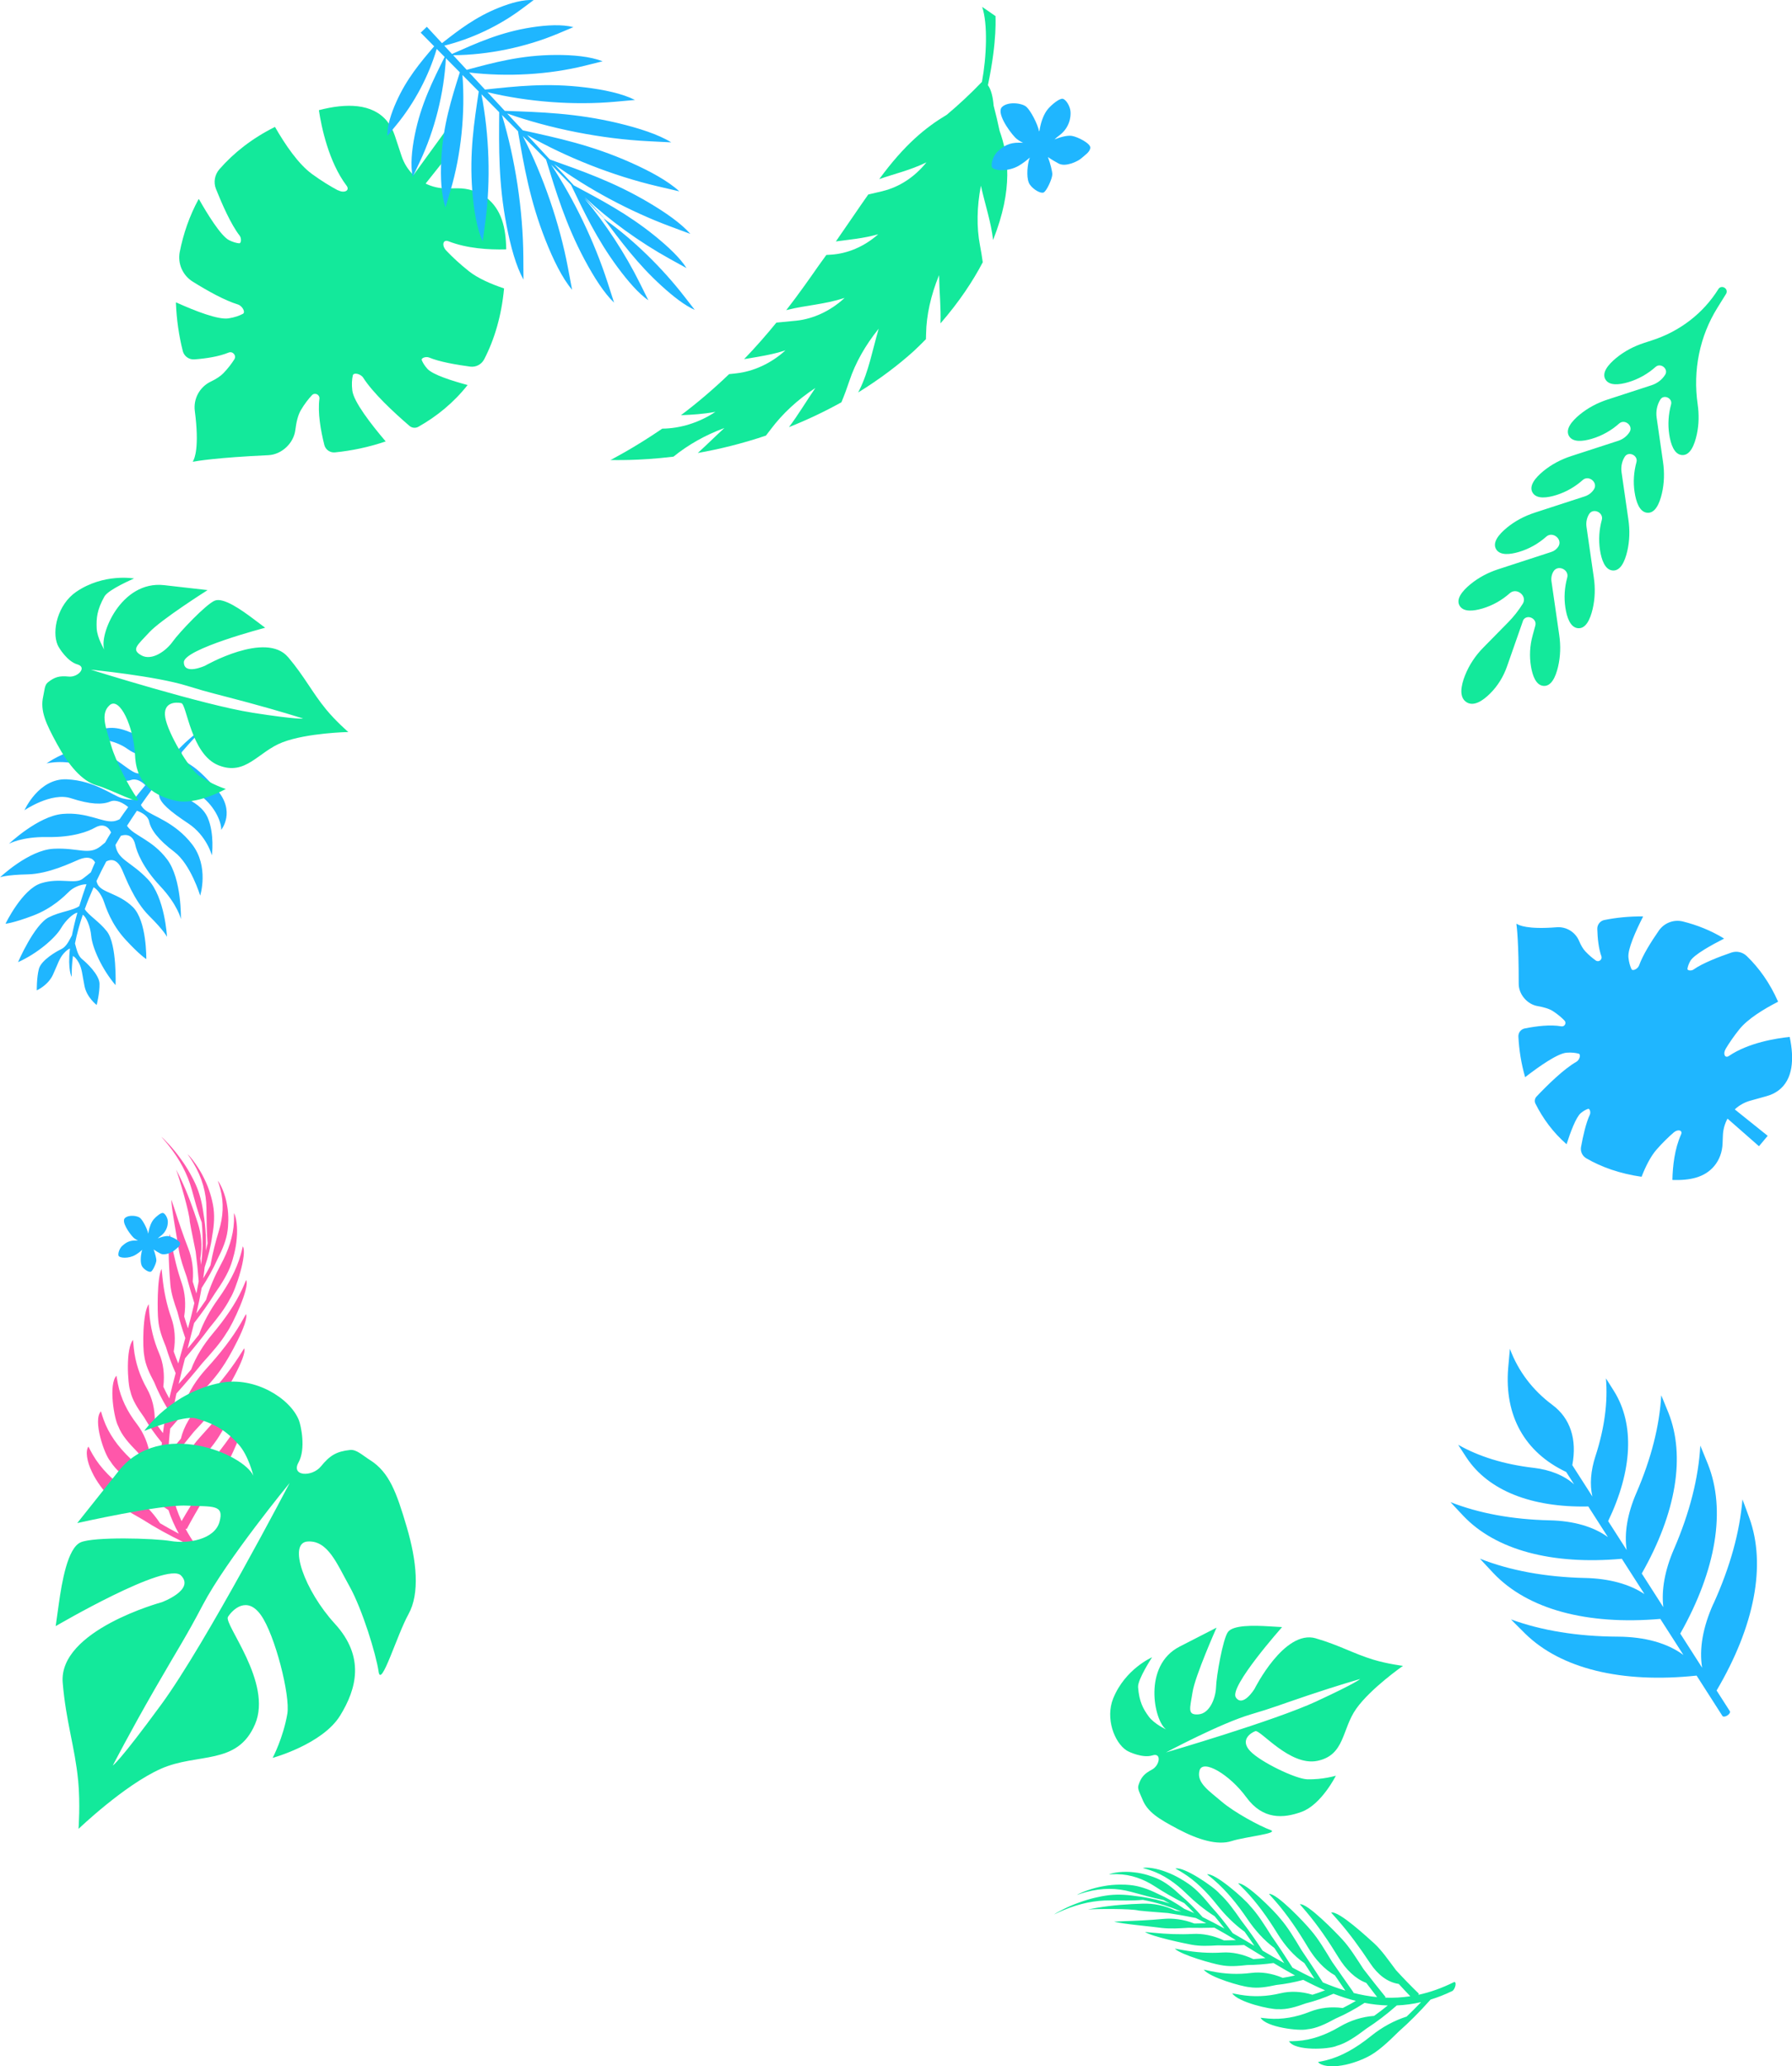 <?xml version="1.0" encoding="UTF-8"?>
<svg id="_レイヤー_2" data-name="レイヤー 2" xmlns="http://www.w3.org/2000/svg" viewBox="0 0 508.12 585.62">
  <defs>
    <style>
      .cls-1 {
        fill: #ff57aa;
      }

      .cls-2 {
        fill: #1fb6ff;
      }

      .cls-3 {
        fill: #13e99b;
      }
    </style>
  </defs>
  <g id="_スマホデザイン" data-name="スマホデザイン">
    <path class="cls-3" d="M250.36,54.15c-1.39.34-2.78.66-4.17.98-2.68,3.79-5.62,8.2-9.18,13.3,3.73-.52,7.74-.82,12.01-2.04,0,0,0,0,0,0,0,0,0,0,0,0,0,0,0,0,0,0-.03.03-.06.05-.09.08-3.92,3.46-8.69,5.43-13.3,5.71-.44.03-.88.06-1.32.08-.7.97-1.42,1.97-2.16,2.99,0,0,0,0,0,0-2.66,3.81-5.71,8.16-9.21,12.66.26-.06.48-.12.65-.16,4.82-1.21,10.13-1.45,15.9-3.31-.03.03-.06.05-.09.08-3.96,3.65-8.86,5.88-13.61,6.37-1.89.2-3.78.38-5.65.55-2.83,3.48-5.9,6.98-9.15,10.35,3.67-.63,7.6-1.16,11.72-2.49t0,0s0,0,0,0c0,0,0,0,0,0-.03.03-.06.05-.09.08-3.99,3.63-9,5.91-13.88,6.44-.67.07-1.34.15-2.01.22-4.48,4.31-9.17,8.27-13.65,11.64,3.1-.13,6.35-.31,9.77-.95,0,0,0,0,0,0,0,0,0,0,0,0,0,0,0,0,0,0-.04.02-.07.05-.11.07-4.51,3-9.87,4.65-14.96,4.69-8.36,5.73-14.82,8.93-14.78,8.96.09-.02.17-.04.26-.06.57-.03,7.51.27,17.7-.96,4.17-3.38,9.05-6.13,14.32-8.07.04-.02.08-.03.12-.05-2.65,2.42-5.07,4.84-7.54,7.08,5.96-1.05,12.58-2.65,19.32-4.93.47-.6.93-1.2,1.38-1.8,3.29-4.39,7.58-8.36,12.52-11.62.04-.02.07-.05.11-.07-2.66,3.89-4.89,7.66-7.48,11.09,5.07-2.01,10.1-4.39,14.87-7.04.84-2.02,1.59-4.04,2.26-6.07,1.69-5.09,4.54-10.11,8.23-14.69.03-.03.06-.07.08-.1t0,0s0,0,0,0c0,0,0,0,0,0-1.81,6.22-2.81,12.01-5.45,17.35-.1.19-.22.44-.36.72,5.98-3.68,11.38-7.76,15.81-11.77,0,0,0,0,0,0,1.18-1.11,2.31-2.22,3.4-3.33.02-.5.03-1.01.04-1.51.08-5.29,1.37-10.97,3.63-16.51.02-.04.03-.08.05-.13,0,0,0,0,0,0,0,0,0,0,0,0t0,0c.09,4.85.56,9.28.41,13.67,5.31-6.11,9.18-11.97,11.98-17.32-.22-1.62-.49-3.22-.79-4.8-.99-5.16-.87-10.93.24-16.77,0-.04.02-.09.02-.13t0,0h0s0,0,0,0c1.23,5.5,2.89,10.32,3.46,15.39,5.8-14.62,4.32-24.01,1.84-30.95-.51-2.41-1.07-4.8-1.69-7.14-.19-2.42-.71-4.57-1.62-5.78,2.78-13.2,2.06-19.61,2.17-19.57-1.26-.89-2.53-1.77-3.8-2.62,1.65,4.85,1.24,14.29-.06,21.24-3.22,3.36-6.55,6.46-9.96,9.32-6.05,3.62-12,8.48-19.16,18.25,4.1-1.46,8.68-2.46,13.39-4.76,0,0,0,0,0,0,0,0,0,0,0,0,0,0,0,0,0,0-.03.03-.05.06-.08.09-3.34,4.16-7.76,6.96-12.3,8.05Z"/>
    <g>
      <path class="cls-2" d="M303.91,38.51c-1.27-.2-3.31.36-4.9,1.01.39-.37.79-.73,1.2-1.02,3.14-2.25,3.49-5.49,3.32-7.01-.17-1.52-1.3-3.32-2.2-3.49-.89-.16-3.03,1.55-4.17,2.88-1.14,1.33-1.93,3.45-2.34,5.68-.06.35-.1.72-.11,1.08-.02-.12-.04-.23-.07-.35-.41-2.2-2.42-5.94-3.6-7-1.18-1.06-5.11-1.61-6.87-.01-1.77,1.59,1.88,6.8,3.65,8.66.57.6,1.39,1.12,2.28,1.53-.75-.04-1.49-.04-2.15.01-2.5.22-3.78,1.35-4.94,2.33-1.16.98-2.05,3.16-1.79,4.41.26,1.24,4.62,1.58,7.76-.31,1.09-.66,2.14-1.46,3.03-2.25-.15.37-.27.73-.34,1.06-.42,1.88-.68,5.21.37,6.64,1.05,1.43,3.02,2.54,3.86,2.2.84-.34,2.47-3.89,2.48-5.15,0-.81-.54-3.04-1.24-4.9.98.69,2.16,1.39,3.09,1.87,2,1.01,5.46-.66,6.43-1.55.98-.89,2.42-1.75,2.49-2.97.07-1.22-3.56-3.08-5.25-3.35Z"/>
      <path class="cls-2" d="M296.4,39.7c-.57-.16.42-2.03-.39-2.78-.81-.75-1.17.28-1.81.57-1.04.46-1.46-.27-1.79-.38-1.08-.36-2.76,0-1.7,1.34,1.06,1.35.44,1.99-.14,2.38-.57.4-.84,1.85.81,1.86,1.65,0,1.45.73,2.03,1.53.88,1.22,2.72.77,2.65-1.14-.08-1.9,1.42-.96,1.95-1.48,1.04-1.01-1.03-1.75-1.61-1.9Z"/>
    </g>
    <path class="cls-3" d="M95.8,53.94c-2.14-1.15-4.65-2.66-7.33-4.62-3.84-2.79-7.58-8.26-10.5-13.35-6.53,3.26-11.71,7.36-15.75,11.99-1.35,1.54-1.74,3.7-.98,5.6,1.63,4.09,4.24,10.08,6.7,13.21.59.75.49,2.26-.15,2.19-.77-.08-1.72-.33-2.84-.89-2.34-1.18-6.26-7.6-8.52-11.59-.03-.05-.11-.05-.14,0-2.59,4.76-4.31,9.81-5.32,14.91-.65,3.3.82,6.65,3.67,8.43,4.28,2.67,9.09,5.34,12.8,6.47,1.27.39,2.26,2.22,1.43,2.66-1,.53-2.35,1.03-4.11,1.29-2.92.43-9.37-2.07-14.77-4.51-.06-.02-.12.02-.11.08.18,4.8.87,9.43,1.94,13.64v.03c.38,1.49,1.78,2.5,3.31,2.38,3.38-.25,6.92-.8,9.69-1.93,1.18-.48,2.3.84,1.62,1.92-.75,1.19-1.77,2.55-3.12,3.95-.84.86-2.09,1.66-3.58,2.37-3.13,1.51-4.95,4.86-4.5,8.31,1.35,10.36-.09,13.56-.53,14.26-.04.06.02.14.09.12,1.08-.21,6.6-1.16,21.31-1.85,3.76-.18,7.17-3.39,7.63-7.13.28-2.25.76-4.25,1.55-5.6,1.05-1.79,2.15-3.19,3.15-4.26.83-.89,2.29-.18,2.13,1.03-.52,3.91.35,8.92,1.39,13.05.34,1.36,1.63,2.26,3.03,2.12,4.68-.47,9.57-1.47,14.37-3.11-4.06-4.76-9.05-11.18-9.46-14.4-.22-1.77-.11-3.2.14-4.31.2-.92,2.24-.46,2.95.66,2.74,4.3,8.58,9.75,13.1,13.64.71.62,1.74.72,2.56.25,5.18-2.92,9.98-6.8,13.94-11.82-4.35-1.17-9.87-2.91-11.38-4.57-.84-.92-1.33-1.77-1.62-2.49-.24-.6,1.19-1.1,2.07-.74,2.94,1.22,7.66,2.05,11.68,2.58,1.63.21,3.2-.63,3.96-2.09,2.89-5.6,4.89-12.24,5.63-20.07-3.84-1.29-7.47-2.9-9.96-4.87-2.6-2.06-4.74-4.07-6.41-5.83-1.39-1.46-.98-3.28.6-2.67,5.2,2.04,11.37,2.43,16.3,2.3.04,0,.08-.04.08-.08-.1-6.05-1.32-11.29-5.66-14.61-2.32-1.77-5.2-2.64-8.12-2.62l-3.07.03c-2.09.02-4.11-.45-5.91-1.32-.05-.02-.06-.09-.03-.13l9.19-11.56s.02-.09-.02-.12l-3.73-2.83s-.09-.02-.12.02l-8.77,12.08s-.09.05-.13.01c-1.47-1.45-2.62-3.25-3.3-5.31l-1.92-5.8c-.49-1.48-1.22-2.88-2.2-4.09-4.16-5.09-11.6-5.14-19.26-3.14-.04,0-.06.05-.06.08.69,4.57,2.72,14.55,7.84,21.34,1.02,1.35-.63,2.24-2.41,1.29Z"/>
    <path class="cls-2" d="M46.31,212.42c1.52.29,3.01.35,3.87.36.77-.77,1.53-1.51,2.25-2.21,0,0,2.65-2.44,4.68-3.92.98-.72,2.08-.93,2.08-.93-.73.11-4.31,3.68-4.31,3.68-1.06,1.15-2.18,2.41-3.35,3.77-.16.8-.02,1.8,1.13,2.67,1.89,1.45,3.17,1.56,8.74,7.87,5.57,6.31,1.33,11.49,1.33,11.49.06-2.65-2.33-7.39-6.34-10-4.01-2.61-4.9-6.74-4.81-7.85.07-.79-.49-1.88-1.48-2.5-1.22,1.46-2.49,3.02-3.77,4.66-.57.9-1.99,2.35-.32,3.68,2.11,1.68,10.49,3.06,12.88,8.56,2,4.6,1.19,10.69,1.19,10.69,0,0-1.44-5.57-6.7-9.06-5.26-3.49-7.97-5.82-8.25-7.83-.15-1.07-.94-1.74-1.78-2.14-1.13,1.52-2.27,3.1-3.39,4.72.22.45.57.92,1.12,1.38,2.12,1.81,8.49,3.44,13.38,9.78,4.9,6.34,2.3,14.55,2.3,14.55,0,0-2.68-8.88-7.33-12.4-4.65-3.52-6.64-6.27-7.14-8.61-.32-1.52-1.97-2.52-3.47-3.04-.94,1.39-1.88,2.8-2.8,4.25.04.07.09.15.14.22,1.9,2.64,7.01,3.74,11.21,9.28,4.2,5.54,3.93,16.95,3.93,16.95,0,0-.9-4.04-5.88-9.34-4.98-5.31-6.64-9.74-7.09-11.81-.42-1.92-1.73-3.2-4.06-2.45-.52.85-1.03,1.71-1.53,2.57,0,.03,0,.05.01.08.62,4.24,4.32,4.56,9.18,9.68,4.86,5.11,5.42,16.31,5.42,16.31,0,0-.76-1.68-5.07-5.96-4.31-4.28-6.77-11.09-7.69-13.12-1.17-2.59-2.75-3.19-4.47-2.28-.98,1.83-1.9,3.69-2.77,5.55.09.34.21.67.36.97,1.23,2.37,5.9,2.46,9.93,6.36,4.03,3.91,3.84,14.78,3.84,14.78,0,0-1.9-1.16-5.94-5.57-4.04-4.41-5.49-9.05-6.12-10.82-.46-1.32-1.51-3.19-2.88-3.97-.92,2.07-1.76,4.14-2.51,6.21,1.18,1.84,4.16,3.56,6.3,6.32,2.86,3.69,2.44,15.22,2.44,15.22-3.93-4.57-6.61-10.71-6.9-13.9-.26-2.89-1.49-5.56-2.4-6.05-.93,2.74-1.68,5.46-2.21,8.14.47,1.61.77,3.47,2.11,4.52.97.76,4.79,4.26,4.85,6.88.06,2.62-.81,6.03-.81,6.03,0,0-2.78-2.09-3.44-5.33-.66-3.25-.7-4.93-1.61-6.62-.69-1.27-1.31-1.75-1.68-1.94-.26,2.01-.38,3.99-.35,5.92,0,0-1.19-1.91-.5-8.05-.42.18-1.01.56-1.75,1.39-1.28,1.43-1.69,3.06-3.08,6.07-1.39,3.01-4.57,4.41-4.57,4.41,0,0-.06-3.52.59-6.06.65-2.54,5.16-5.07,6.29-5.59,1.55-.72,2.27-2.46,3.09-3.93.36-1.87.86-4,1.54-6.45-1.09.18-3.23,2.02-4.65,4.43-1.63,2.76-6.68,7.16-12.18,9.61,0,0,4.56-10.6,8.72-12.71,3.26-1.65,6.86-1.88,8.65-3.18.57-1.89,1.24-3.95,2.04-6.19-1.72-.03-3.8.99-4.82,1.97-1.35,1.31-4.75,4.8-10.33,6.92-5.59,2.12-7.81,2.3-7.81,2.3,0,0,4.72-9.79,10.08-11.47,5.36-1.68,9.56.35,11.73-1.22.69-.5,1.58-1.21,2.4-1.89.37-.94.77-1.88,1.19-2.81-.75-1.36-2.24-1.75-4.55-.81-2.07.84-8.55,4.08-14.62,4.21-6.07.13-7.78.83-7.78.83,0,0,8.13-7.73,15.17-8.09,7.04-.36,9.94,1.96,13.32-.69.51-.4.94-.75,1.31-1.07.54-.96,1.1-1.91,1.68-2.85-1.01-2.24-2.85-2.36-4.55-1.38-1.84,1.06-6.24,2.8-13.52,2.67-7.28-.13-10.88,1.91-10.88,1.91,0,0,8.27-7.86,15.2-8.46s11.17,2.45,14.4,2.08c.55-.06,1.17-.28,1.77-.57.79-1.17,1.61-2.32,2.44-3.45-1.29-1.1-3.42-2.29-5.09-1.58-2.2.93-5.6.87-11.15-.93-5.55-1.8-13.17,3.4-13.17,3.4,0,0,4.05-9.15,12.05-8.76,8,.39,12.97,4.67,15.68,5.38,1.31.34,2.4.42,3.25.39,1.09-1.41,2.19-2.78,3.3-4.1-.81-.83-2.45-2.08-4.13-1.46-2.02.74-5.67-.47-11.82-3.34-6.15-2.87-12.09-1.37-12.09-1.37,0,0,5.18-3.71,10.54-4.24,6.4-.63,12.22,6.35,15.06,7.01,1.16.27,4.8-.17,5.59-.66.32-.2.58-.35.8-.47,1.06-1.17,2.11-2.29,3.13-3.35-.98-.6-2.27-1.07-3.01-.71-.99.49-5.17,1.15-9.06-1.64-3.89-2.79-9.18-3.3-11.62-2.28,0,0,3.29-5.83,11.19-2.93,7.9,2.9,8.16,4.85,10.5,5.29Z"/>
    <path class="cls-3" d="M435.16,145.31c-2.89.94-5.58,2.36-7.88,4.25-2.29,1.88-4.26,4.25-3,6.19,1.11,1.71,3.84,1.44,6.39.69,2.92-.86,5.56-2.37,7.77-4.34h0c1.82-1.62,4.72.73,3.44,2.79h0c-.46.73-1.16,1.28-2.01,1.55l-15.05,4.9c-2.89.94-5.58,2.36-7.88,4.25-2.29,1.88-4.26,4.25-3,6.19,1.11,1.71,3.84,1.44,6.39.69,2.92-.86,5.56-2.37,7.77-4.34h0c1.95-1.73,5.05.78,3.68,2.99h0c-1.19,1.91-2.58,3.68-4.16,5.28l-7.01,7.12c-2.24,2.27-4.03,4.94-5.2,7.9-1.17,2.95-1.77,6.24.45,7.62,2.04,1.27,4.6-.43,6.66-2.48,2.18-2.16,3.79-4.81,4.8-7.7l4.6-13.13h0c1.09-1.75,3.97-.43,3.42,1.57l-.76,2.78c-.79,2.86-.97,5.9-.46,8.89.45,2.62,1.41,5.18,3.44,5.42,2.3.27,3.55-2.54,4.23-5.43.68-2.9.77-5.94.33-8.95l-2.2-15.22c-.15-1.01.06-2.02.58-2.86h0c1.24-1.99,4.51-.48,3.88,1.79h0c-.75,2.74-.96,5.63-.52,8.51.42,2.75,1.38,5.56,3.5,5.81,2.3.27,3.55-2.54,4.23-5.43.68-2.9.77-5.94.33-8.95l-2.07-14.34c-.18-1.28.08-2.55.74-3.62h0c1.15-1.84,4.18-.45,3.6,1.66h0c-.75,2.74-.96,5.63-.52,8.51.42,2.75,1.38,5.56,3.5,5.81,2.3.27,3.55-2.54,4.23-5.43.68-2.9.77-5.94.33-8.95l-1.94-13.44c-.22-1.55.09-3.1.9-4.4h0c1.06-1.7,3.85-.41,3.32,1.53h0c-.75,2.75-.96,5.65-.52,8.52.42,2.75,1.38,5.56,3.5,5.81,2.3.27,3.55-2.54,4.23-5.43.68-2.9.77-5.94.33-8.95l-1.81-12.56c-.26-1.82.11-3.63,1.05-5.15h0c.97-1.55,3.52-.38,3.04,1.4h0c-.75,2.75-.96,5.64-.52,8.52.42,2.75,1.38,5.56,3.5,5.81,2.42.29,3.68-2.86,4.33-5.9.59-2.75.64-5.62.23-8.46h0c-1.39-9.66.57-19.28,5.58-27.34l2.47-3.97c.29-.47.25-1.12-.18-1.54-.62-.61-1.57-.5-1.97.14h0c-4.26,6.85-10.86,11.97-18.76,14.54l-2.35.77c-2.89.94-5.58,2.36-7.88,4.25-2.29,1.88-4.26,4.25-3,6.19,1.11,1.71,3.84,1.44,6.39.69,2.92-.86,5.56-2.37,7.77-4.34h0c1.44-1.28,3.73.58,2.72,2.21h0c-.87,1.4-2.22,2.44-3.83,2.97l-12.5,4.07c-2.89.94-5.58,2.36-7.88,4.25-2.29,1.88-4.26,4.25-3,6.19,1.11,1.71,3.84,1.44,6.39.69,2.92-.86,5.56-2.37,7.77-4.34h0c1.57-1.39,4.06.63,2.96,2.4h0c-.73,1.18-1.87,2.06-3.22,2.5l-13.35,4.34c-2.89.94-5.58,2.36-7.88,4.25-2.29,1.88-4.26,4.25-3,6.19,1.17,1.8,4.11,1.41,6.77.57,2.77-.88,5.27-2.34,7.39-4.23h0c1.7-1.51,4.39.68,3.2,2.6h0c-.59.95-1.51,1.67-2.61,2.03l-14.2,4.62Z"/>
    <path class="cls-2" d="M489.27,297.34c.99-1.65,2.29-3.58,3.94-5.63,2.36-2.93,6.83-5.68,10.97-7.8-2.33-5.29-5.38-9.55-8.88-12.93-1.17-1.13-2.86-1.52-4.39-.99-3.3,1.13-8.14,2.97-10.71,4.8-.62.44-1.81.3-1.73-.21.1-.61.33-1.35.81-2.21,1.03-1.81,6.26-4.66,9.5-6.3.04-.02.04-.08,0-.11-3.67-2.24-7.6-3.79-11.6-4.79-2.58-.64-5.29.4-6.81,2.58-2.28,3.28-4.58,6.99-5.61,9.88-.36.99-1.84,1.71-2.16,1.03-.38-.81-.72-1.9-.86-3.31-.23-2.32,2-7.34,4.13-11.52.02-.04,0-.09-.06-.09-3.81-.04-7.5.33-10.87,1.01h-.02c-1.19.24-2.04,1.31-2.01,2.53.07,2.69.37,5.51,1.16,7.74.34.95-.75,1.79-1.58,1.21-.91-.64-1.95-1.5-3-2.62-.65-.7-1.23-1.72-1.74-2.92-1.07-2.54-3.65-4.11-6.4-3.88-8.26.67-10.73-.59-11.27-.97-.05-.03-.11,0-.1.06.12.86.66,5.27.65,16.94,0,2.99,2.41,5.81,5.35,6.31,1.77.31,3.33.76,4.37,1.44,1.38.9,2.44,1.82,3.25,2.65.67.69.05,1.82-.89,1.65-3.08-.56-7.07-.06-10.38.6-1.09.22-1.85,1.21-1.79,2.32.19,3.72.79,7.63,1.91,11.49,3.92-3.03,9.19-6.74,11.76-6.94,1.41-.11,2.54.04,3.41.27.72.2.28,1.79-.64,2.31-3.51,2-8.05,6.42-11.3,9.85-.51.54-.64,1.35-.3,2.02,2.11,4.22,5,8.16,8.82,11.49,1.09-3.4,2.68-7.7,4.05-8.83.76-.63,1.45-.99,2.04-1.19.48-.17.83.98.5,1.67-1.08,2.28-1.92,5.99-2.49,9.14-.23,1.28.38,2.56,1.5,3.21,4.32,2.5,9.5,4.34,15.67,5.23,1.16-2.99,2.58-5.8,4.24-7.7,1.73-1.98,3.41-3.59,4.86-4.85,1.21-1.05,2.64-.65,2.09.57-1.82,4.04-2.36,8.91-2.45,12.81,0,.04.03.06.06.07,4.79.15,8.99-.62,11.78-3.92,1.49-1.77,2.29-4.02,2.38-6.33l.1-2.43c.07-1.66.52-3.23,1.27-4.63.02-.04.07-.05.1-.02l8.8,7.72s.07.02.1,0l2.38-2.84s.02-.07,0-.1l-9.23-7.4s-.03-.08,0-.1c1.21-1.11,2.68-1.95,4.33-2.41l4.66-1.3c1.19-.33,2.33-.85,3.32-1.59,4.18-3.1,4.51-8.98,3.22-15.13,0-.03-.03-.05-.06-.05-3.64.37-11.62,1.6-17.19,5.39-1.11.75-1.75-.59-.93-1.96Z"/>
    <path class="cls-3" d="M373.08,464.34c-8.94-2.58-17.37,14.35-17.37,14.35,0,0-3.29,5.36-5.29,2.4-2-2.96,13.12-19.93,13.12-19.93l-3.94-.23c-3.94-.23-9.97-.41-11.43,1.64-1.45,2.05-3.27,12.56-3.36,15.58-.09,3.02-1.73,7.5-4.99,7.75-3.26.25-2.39-1.7-1.67-6.32.72-4.62,6.8-18.26,6.8-18.26l-10.49,5.38c-10.49,5.38-7.23,21.03-3.82,23.46,0,0-3.36-1.53-4.93-3.67-1.56-2.14-2.69-4.16-3.01-8.29-.17-2.17,3.97-8.48,3.97-8.48,0,0-7.65,3.3-11.03,11.68-2.25,5.58.3,12.45,3.8,14.72.78.51,4.68,2.25,7.34,1.4,2.66-.85,2.08,2.85-.12,4.02-2.2,1.17-3.11,2.14-3.85,4.45-.35,1.11.46,2.3,1.05,3.82,1.44,3.76,4.67,5.71,10.27,8.66,5.6,2.95,11.09,4.62,15.08,3.34,3.98-1.27,13.84-2.16,10.96-3.17-2.87-1.01-10.23-4.98-13.74-7.99-3.51-3.01-7.23-5.34-6.32-8.8.91-3.46,8.6,1.14,13.29,7.55,4.69,6.41,10.52,6.02,15.71,4.11,5.58-2.06,9.67-10.22,9.67-10.22,0,0-3.81,1.14-8.13,1.01-3.27-.1-13.23-4.89-16.16-7.99-2.93-3.1.03-5.11,1.44-5.65,1.41-.54,9.81,10.04,17.63,8.41,7.83-1.63,6.88-8.97,11-14.77,4.12-5.8,13.25-12.15,13.25-12.15,0,0-4.38-.54-8.38-1.75-5.65-1.71-9.7-4.13-16.35-6.05ZM373.35,482.18c-11.98,5.55-42.73,14.5-42.73,14.5,0,0,15.46-8.26,24.08-10.79,6.29-1.85,7.92-2.59,16.24-5.39,8.32-2.8,14.72-4.63,14.72-4.63,0,0-.72.93-12.31,6.3Z"/>
    <path class="cls-3" d="M377.43,542.05c.63.72,1.27,1.43,1.9,2.15,3.28,3.73,6.31,7.9,9.21,12.28,2.11,3.17,4.86,5.35,8.08,5.82,1.09,1.19,2.18,2.36,3.27,3.49-2.42.37-4.79.49-7.13.4.03-.07.07-.13.1-.2-2.09-2.56-4.16-5.2-6.23-7.88-2.04-3.1-3.89-6.14-6.04-8.45-1.71-1.86-9.83-10.29-12.02-9.95.63.73,1.26,1.47,1.89,2.21,3.26,3.86,6.25,8.24,9.1,12.91,2.07,3.38,4.74,6.01,7.84,7.17,1.03,1.36,2.06,2.7,3.09,4.03-2.28-.22-4.52-.62-6.74-1.19.02-.03.04-.07.06-.1-2.03-2.89-4.06-5.8-6.09-8.7-2.01-3.28-3.84-6.43-5.96-8.88-1.67-2.07-9.77-10.64-11.94-10.38.64.7,1.27,1.42,1.9,2.15,3.28,3.77,6.27,8.16,9.1,12.91,2.06,3.45,4.68,6.34,7.69,8.02.99,1.44,1.97,2.89,2.96,4.33-2.16-.66-4.3-1.45-6.43-2.35,0,0,.01-.02.02-.03-2-3.08-4-6.13-6.02-9.09-2-3.33-3.84-6.44-5.96-8.88-1.65-2.15-9.82-10.34-12-10.05.65.63,1.29,1.29,1.94,1.96,3.33,3.47,6.36,7.65,9.21,12.29,2.07,3.36,4.67,6.36,7.63,8.36.96,1.46,1.91,2.93,2.86,4.42-2.09-.96-4.16-2.02-6.23-3.13-1.98-3.11-3.97-6.14-5.99-9.02-2.02-3.23-3.88-6.18-6.03-8.48-1.66-2.13-9.99-9.4-12.2-8.96.67.52,1.33,1.07,1.99,1.64,3.42,2.95,6.53,6.71,9.44,11.03,2.12,3.13,4.73,6.06,7.65,8.21.94,1.41,1.87,2.84,2.81,4.3-2.06-1.15-4.11-2.35-6.15-3.55-1.97-2.99-3.97-5.83-6.01-8.49-2.06-2.98-3.98-5.64-6.18-7.66-1.68-2-10.28-7.82-12.53-7.11.7.37,1.39.77,2.07,1.2,3.56,2.21,6.77,5.35,9.77,9.15,2.18,2.75,4.84,5.44,7.77,7.55.93,1.29,1.86,2.62,2.78,3.99-2.05-1.21-4.09-2.42-6.15-3.59-1.99-2.73-4.02-5.26-6.1-7.54-2.13-2.6-4.12-4.83-6.4-6.42-.91-.64-3.52-2.35-6.27-3.35-2.74-1.08-5.61-1.46-6.73-1.14.73.18,1.45.39,2.17.63,3.73,1.25,7.09,3.56,10.23,6.64,2.28,2.23,5.01,4.5,7.98,6.39.94,1.12,1.87,2.28,2.79,3.49-2.06-1.14-4.13-2.24-6.21-3.25-2.04-2.33-4.12-4.42-6.26-6.21-2.22-2.07-4.32-3.74-6.7-4.76-.95-.42-3.68-1.46-6.56-1.73-2.87-.35-5.88.08-7.04.6.77-.06,1.54-.08,2.3-.07,3.94.08,7.49,1.35,10.79,3.5,2.4,1.56,5.23,3.24,8.28,4.72.95.89,1.89,1.83,2.83,2.83-.92-.42-1.85-.82-2.78-1.2-2.48-1.72-5-3.17-7.59-4.3-2.67-1.32-5.23-2.23-7.94-2.48-1.08-.11-4.19-.29-7.41.33-3.2.52-6.5,1.83-7.57,2.5.89-.32,1.77-.6,2.64-.83,4.53-1.22,8.73-1.15,12.69-.07,2.88.77,6.03,1.68,9.24,2.34.59.31,1.19.64,1.77.98-1.37-.45-2.75-.85-4.14-1.18-.07-.02-.15-.02-.21-.02-1.79-.42-3.6-.73-5.42-.93-2.88-.43-5.66-.54-8.43-.1-1.1.16-4.26.75-7.44,1.93-3.16,1.1-6.34,2.8-7.15,3.4.9-.44,1.79-.85,2.68-1.22,4.6-1.93,9.02-2.8,13.26-2.76,3.08.02,6.22.12,9.22-.15,1.97.36,3.93.85,5.86,1.46,0,0,0-.01,0-.02,1.7.54,3.37,1.16,5.04,1.85-.56-.09-1.13-.17-1.69-.26-3.05-1.49-6.27-2.06-9.3-1.96-4.18.14-8.44.42-12.89,1.17-.86.14-1.72.31-2.58.5,1.94-.21,12.33-.3,14.42.29,2.71.31,5.4.44,8.26.7,2.64.4,5.27.88,7.89,1.4.99.48,1.98.98,2.96,1.5-1.13.04-2.25.06-3.37.07-3.09-1.21-6.17-1.56-8.89-1.3-3.75.36-7.56.52-11.53.66-.77.03-1.54.07-2.31.11,2.01.63,11.5,1.47,13.48,1.78,2.51.28,4.94.12,7.56-.04,2.46.04,4.92.04,7.4-.03,2.03,1.12,4.06,2.31,6.08,3.52-1.13.05-2.25.08-3.37.09-3.06-1.42-6.09-1.98-8.8-1.84-3.72.2-7.47.04-11.35-.34-.75-.07-1.5-.14-2.25-.21,1.89,1.29,11.18,3.24,13.16,3.6,2.48.46,4.9.34,7.52.19,2.45.07,4.92.05,7.41-.1,2.02,1.23,4.03,2.47,6.05,3.7-1.14.13-2.28.23-3.41.3-3.05-1.45-6.08-2.04-8.79-1.87-3.73.24-7.46-.02-11.29-.71-.74-.13-1.48-.27-2.21-.4,1.8,1.82,10.98,4.35,12.97,4.66,2.47.5,4.91.29,7.55,0,2.47-.03,4.96-.21,7.49-.57,2.02,1.21,4.04,2.39,6.08,3.52-1.17.27-2.33.5-3.48.68-3.08-1.3-6.14-1.74-8.87-1.4-3.77.48-7.52.33-11.33-.46-.73-.15-1.47-.31-2.2-.47,1.72,2.25,10.9,4.82,12.91,4.96,2.49.4,4.96-.03,7.66-.61,2.51-.27,5.06-.74,7.65-1.45,2.04,1.07,4.1,2.07,6.18,2.96-1.2.48-2.4.89-3.58,1.26-3.14-.97-6.25-1.09-9.05-.42-3.85.93-7.66,1.08-11.49.42-.74-.13-1.48-.27-2.21-.41,1.67,2.55,10.93,4.64,13,4.49,2.53.16,5.07-.63,7.84-1.63,2.58-.65,5.2-1.54,7.88-2.74,2.09.81,4.21,1.49,6.35,2.03-1.25.74-2.49,1.41-3.72,2.02-3.23-.45-6.43-.09-9.31,1.05-3.97,1.58-7.87,2.25-11.76,1.94-.75-.06-1.5-.14-2.24-.23,1.63,2.74,11.08,3.81,13.22,3.27,2.6-.22,5.23-1.5,8.1-3.06,2.67-1.16,5.4-2.62,8.18-4.43,2.16.42,4.35.67,6.58.73-1.31,1.07-2.61,2.05-3.89,2.96-3.35.24-6.68,1.28-9.67,3.03-4.12,2.43-8.15,3.83-12.15,4.08-.77.05-1.54.07-2.3.08,1.62,2.81,11.34,2.33,13.57,1.29,2.7-.74,5.43-2.65,8.44-4.92,2.79-1.8,5.64-3.96,8.56-6.53,2.25-.09,4.54-.39,6.88-.93-1.38,1.45-2.74,2.81-4.09,4.09-3.51,1.12-6.98,2.99-10.11,5.52-4.31,3.48-8.51,5.82-12.64,6.85-.8.2-1.59.37-2.38.51.86,1.14,3.73,1.51,6.76.97,3.01-.46,6.18-1.84,7.3-2.43,2.81-1.4,5.69-4.06,8.84-7.19,2.93-2.58,5.93-5.58,9.01-9.04,2.01-.62,4.06-1.42,6.14-2.42.38-.18.79-.9.92-1.6.12-.7-.08-1.1-.47-.91-3.45,1.71-6.8,2.88-10.06,3.58.05-.11.1-.21.15-.32-2.17-2.09-4.32-4.32-6.46-6.64-2.1-2.77-3.99-5.58-6.19-7.61-1.76-1.55-10.01-9.3-12.23-8.76Z"/>
    <g>
      <polygon class="cls-2" points="428.44 458.93 428.44 458.93 428.44 458.93 428.44 458.93"/>
      <polygon class="cls-2" points="482.12 409.73 482.12 409.73 482.12 409.73 482.12 409.73"/>
      <path class="cls-2" d="M485.85,454.49c-3.02,6.67-4.09,12.89-3.21,18.19l-6.2-9.68c10.22-18.11,13-35.08,7.83-48.04-1.25-3.12-2.15-5.23-2.15-5.23-.5,9.15-3.02,19.03-7.46,29.31l-.03.06c-2.58,5.97-3.57,11.55-3,16.41l-6.11-9.54c9.77-17.19,12.45-33.3,7.55-45.58-1.18-2.95-2.03-4.93-2.03-4.93h0c-.47,8.63-2.84,17.94-7.03,27.64l-.03.06c-2.55,5.91-3.46,11.41-2.74,16.15l-5.25-8.19c6.9-14.37,7.52-27.39,1.71-36.76-1.37-2.21-2.34-3.69-2.34-3.69h0c.58,6.74-.41,14.15-2.95,21.98l-.02.05c-1.37,4.22-1.64,8.1-.87,11.45l-5.7-8.89c1.39-7.29-.55-13.29-5.62-17.06l-.03-.02c-5.61-4.18-9.67-9.54-12.04-15.89h0s-.22,2.24-.49,5.49c-1.1,13.5,4.72,23.88,16.45,29.41l2.24,3.5c-2.8-2.5-6.73-4.12-11.61-4.69h-.05c-8.18-.97-15.33-3.17-21.2-6.51h0s.94,1.5,2.38,3.67c6.14,9.27,18.37,14.16,34.51,13.81l5.56,8.68c-4.07-2.95-9.7-4.6-16.52-4.75h-.06c-10.56-.25-20.01-1.99-28.05-5.16h0s1.45,1.6,3.64,3.9c9.17,9.65,25.07,13.94,44.94,12.16l6.41,10c-4.25-2.82-9.97-4.4-16.83-4.56h-.07c-11.2-.26-21.22-2.11-29.74-5.47,0,0,1.54,1.7,3.85,4.14,9.67,10.17,26.39,14.73,47.29,12.93l6.55,10.22c-4.5-3.34-10.86-5.15-18.59-5.19h-.07c-11.33-.06-21.52-1.71-30.23-4.89,0,0,1.6,1.65,4.01,4.02,10.13,9.95,27.34,14.16,48.62,11.91l7.32,11.43c.19.3.82.24,1.4-.13.58-.37.9-.92.71-1.21l-3.76-5.87c10.79-18.28,14.09-35.55,9.31-48.83-1.14-3.18-1.98-5.33-1.98-5.33-.75,9.24-3.51,19.19-8.19,29.51l-.03.06Z"/>
      <polygon class="cls-2" points="494.07 424.91 494.07 424.91 494.07 424.91 494.07 424.91"/>
    </g>
    <path class="cls-2" d="M123.82,13.86l2.26,2.28c-3.32,6.7-6.72,13.33-8.48,22.17-.85,4.3-1.27,8.54-.58,11.82l2-4.24c4.25-8.99,6.91-19.6,7.41-29.39l3.96,4c-2.39,7.56-4.81,15.11-5.28,24.9-.24,4.91-.02,9.73,1.21,13.4l1.45-4.92c2.99-10.11,4.17-21.82,3.36-32.62l4.62,4.67c-1.31,8.72-2.68,17.42-1.83,28.22.42,5.37,1.27,10.56,2.95,14.3l.75-5.61c1.55-11.57,1.13-24.54-1.11-36.13l5.04,5.09c-.08,10.09-.23,20.16,2.09,32.13,1.14,5.9,2.67,11.5,4.79,15.32l-.04-6.41c-.09-13.29-2.29-27.76-6.07-40.26l4.55,4.6c1.71,9.83,3.36,19.65,7.8,30.87,2.2,5.56,4.73,10.75,7.55,14.09l-1.18-6.26c-2.39-12.64-7-25.99-12.8-37.32l6.59,6.66c2.83,9.17,5.56,18.33,10.94,28.4,2.63,4.91,5.49,9.43,8.35,12.15l-1.85-5.74c-3.75-11.59-9.49-23.52-15.98-33.33l5.62,5.69c3.7,7.7,7.31,15.4,13.26,23.43,2.89,3.89,5.91,7.39,8.67,9.29l-2.37-4.77c-4.24-8.54-9.81-17.01-15.74-24.08l6.05,6.12c-.15-.11-.31-.22-.46-.33-.05-.03-.09-.06-.14-.1h0c4.87,6.42,9.55,12.87,16.51,19.17,3.25,2.95,6.55,5.52,9.31,6.71l-2.97-3.82c-6.36-8.2-14.38-15.97-22.16-21.56l-6.07-6.55c6.96,6.51,15.5,12.72,24.18,17.51l4.67,2.57c-1.77-2.84-5.14-6.01-8.9-9.07-7.84-6.35-15.45-10.3-23.05-14.37l-5.55-5.99c9.58,7,21.38,13.35,32.94,17.64l5.65,2.1c-2.59-2.97-6.98-6.03-11.78-8.87-9.88-5.85-18.97-8.97-28.06-12.22l-6.44-6.94c11.11,6.34,24.35,11.57,36.96,14.53l6.21,1.45c-3.22-2.96-8.3-5.72-13.76-8.15-11.07-4.94-20.85-7.01-30.64-9.15l-4.42-4.77c12.36,4.35,26.78,7.19,40.12,7.86l6.4.32c-3.72-2.29-9.25-4.05-15.09-5.45-11.9-2.84-22-3.12-32.12-3.48l-4.9-5.28c11.51,2.76,24.52,3.75,36.19,2.7l5.64-.51c-3.67-1.84-8.81-2.91-14.16-3.56-10.79-1.32-19.57-.32-28.37.62l-4.49-4.84c10.79,1.29,22.59.62,32.86-1.94l4.98-1.24c-3.61-1.39-8.42-1.81-13.34-1.79-9.84.05-17.51,2.15-25.19,4.22l-3.85-4.15c9.83-.06,20.58-2.26,29.78-6.14l4.32-1.82c-3.25-.83-7.51-.6-11.84.06-8.93,1.38-15.72,4.51-22.59,7.55l-2.19-2.36c7.71-1.9,15.64-5.64,22.11-10.51L151.32.02c-2.86-.19-6.33.76-9.78,2.13-6.66,2.64-11.46,6.36-16.21,10.08l-4.3-4.64-1.74,1.67,3.82,3.87c-3.91,4.56-7.81,9.19-10.72,15.7-1.52,3.39-2.62,6.82-2.55,9.68l2.56-3.1c5.13-6.23,9.2-13.95,11.43-21.55Z"/>
    <path class="cls-3" d="M81.68,186.25c-6.31-7.46-23.53,2.43-23.53,2.43,0,0-5.99,2.77-6.02-.98-.03-3.75,23.06-9.78,23.06-9.78l-3.31-2.49c-3.31-2.49-8.47-6.16-10.94-5.21-2.46.94-10.16,9.07-11.99,11.65-1.83,2.58-5.87,5.54-8.87,3.87-2.99-1.67-1.1-2.87,2.21-6.49,3.32-3.62,16.57-12,16.57-12l-12.3-1.4c-12.29-1.4-18.55,14.17-16.98,18.27,0,0-2.05-3.29-2.17-6.07-.12-2.77.07-5.2,2.2-8.99,1.12-2,8.4-5.1,8.4-5.1,0,0-8.6-1.56-16.42,3.79-5.21,3.57-6.98,11.05-5.24,15.07.39.9,2.78,4.69,5.6,5.49,2.82.8.16,3.7-2.44,3.45-2.61-.26-3.96.06-5.95,1.65-.95.76-.93,2.28-1.31,3.95-.93,4.12.76,7.71,3.94,13.54,3.18,5.84,7,10.49,11.23,11.69,4.22,1.2,13.35,6.16,11.43,3.6-1.92-2.55-6.04-10.3-7.36-14.97-1.32-4.67-3.21-8.87-.4-11.36,2.81-2.49,6.84,6,7.21,14.32.37,8.32,5.69,11.38,11.33,12.73,6.07,1.45,14.39-3.3,14.39-3.3,0,0-3.99-1.22-7.69-3.85-2.8-1.98-8.72-11.97-9.47-16.38-.75-4.42,3-4.44,4.55-4.1,1.55.35,2.73,14.48,10.51,17.61,7.79,3.13,11.23-3.84,18.2-6.51,6.97-2.67,18.64-2.91,18.64-2.91,0,0-3.51-3.02-6.3-6.41-3.94-4.78-6.07-9.25-10.76-14.8ZM71.53,201.99c-13.7-2.12-45.77-12.18-45.77-12.18,0,0,18.31,1.78,27.31,4.58,6.57,2.04,8.42,2.34,17.32,4.74,8.9,2.39,15.55,4.52,15.55,4.52,0,0-1.17.4-14.42-1.65Z"/>
    <path class="cls-1" d="M69.01,401.5c-.54.85-1.08,1.7-1.63,2.55-2.82,4.4-6.17,8.68-9.76,12.89-2.6,3.05-4.01,6.46-3.55,9.87-.89,1.44-1.76,2.89-2.59,4.32-1.07-2.34-1.89-4.71-2.47-7.1.08.01.15.03.23.04,1.98-2.86,4.06-5.72,6.17-8.59,2.54-2.96,5.09-5.72,6.81-8.56,1.39-2.27,7.57-12.94,6.59-15.05-.56.85-1.12,1.7-1.69,2.55-2.96,4.42-6.54,8.72-10.43,12.95-2.82,3.08-4.71,6.54-4.99,10.01-1.07,1.43-2.14,2.87-3.18,4.3-.44-2.37-.68-4.76-.75-7.17.04,0,.08.02.12.03,2.34-2.89,4.7-5.79,7.04-8.68,2.74-2.98,5.4-5.75,7.26-8.61,1.61-2.29,7.94-12.97,7.05-15.1-.53.85-1.07,1.7-1.62,2.55-2.87,4.41-6.45,8.71-10.44,12.95-2.89,3.08-5.07,6.57-5.89,10.11-1.18,1.42-2.35,2.83-3.53,4.25.04-2.38.22-4.78.52-7.19.01,0,.02,0,.04.01,2.54-2.91,5.05-5.82,7.46-8.72,2.79-2.99,5.41-5.75,7.27-8.61,1.7-2.3,7.63-12.94,6.7-15.06-.45.84-.93,1.68-1.42,2.53-2.55,4.38-5.9,8.65-9.77,12.89-2.8,3.07-5.09,6.57-6.26,10.14-1.2,1.39-2.42,2.78-3.65,4.18.37-2.4.84-4.8,1.37-7.21,2.58-2.9,5.06-5.8,7.4-8.68,2.68-2.98,5.13-5.72,6.84-8.56,1.68-2.3,6.63-12.84,5.54-14.94-.34.83-.7,1.66-1.08,2.49-1.99,4.32-4.9,8.55-8.44,12.75-2.56,3.05-4.77,6.54-6.09,10.13-1.15,1.36-2.33,2.72-3.54,4.09.57-2.42,1.19-4.84,1.81-7.26,2.45-2.86,4.75-5.71,6.85-8.54,2.42-2.95,4.56-5.66,5.96-8.47,1.53-2.28,4.94-12.67,3.57-14.74-.17.81-.38,1.63-.61,2.44-1.21,4.24-3.45,8.4-6.43,12.55-2.16,3.01-4.11,6.47-5.39,10.05-1.04,1.32-2.11,2.64-3.23,3.97.63-2.42,1.26-4.84,1.86-7.26,2.18-2.81,4.16-5.6,5.87-8.36,2.01-2.91,3.69-5.57,4.64-8.34.38-1.1,1.36-4.24,1.58-7.32.3-3.08-.15-6.1-.79-7.14.03.79.03,1.58,0,2.38-.19,4.14-1.55,8.21-3.76,12.28-1.6,2.95-3.1,6.37-4.16,9.93-.86,1.27-1.77,2.55-2.73,3.84.56-2.41,1.07-4.82,1.49-7.23,1.77-2.74,3.28-5.45,4.48-8.13,1.45-2.85,2.54-5.46,2.88-8.16.15-1.08.42-4.15-.15-7.14-.47-3-1.79-5.93-2.65-6.95.29.76.53,1.53.73,2.31,1.06,4.01.81,7.97-.42,11.94-.88,2.88-1.76,6.24-2.38,9.75-.62,1.22-1.31,2.45-2.05,3.68.16-1.06.29-2.11.41-3.17,1.02-3.01,1.76-5.98,2.15-8.93.56-3.09.74-5.94.21-8.76-.2-1.13-.92-4.33-2.48-7.41-1.46-3.09-3.74-6.05-4.73-6.94.58.81,1.12,1.62,1.61,2.44,2.55,4.23,3.69,8.51,3.75,12.83.05,3.14.04,6.6.31,10.03-.14.69-.3,1.38-.48,2.08.06-1.52.06-3.03,0-4.53,0-.08-.02-.16-.04-.22-.1-1.93-.3-3.85-.63-5.76-.4-3.04-1.1-5.89-2.34-8.56-.48-1.07-1.99-4.1-4.11-6.97-2.03-2.88-4.67-5.6-5.51-6.25.71.78,1.38,1.57,2.01,2.36,3.29,4.1,5.45,8.32,6.64,12.62.87,3.13,1.68,6.33,2.82,9.29.21,2.1.28,4.22.22,6.35,0,0,.02,0,.02,0-.05,1.87-.2,3.75-.41,5.64-.07-.6-.15-1.19-.23-1.79.62-3.52.27-6.94-.71-9.99-1.35-4.19-2.87-8.42-4.91-12.71-.39-.83-.81-1.65-1.26-2.47.77,1.9,3.87,12.39,3.88,14.69.47,2.83,1.12,5.6,1.68,8.57.36,2.79.63,5.59.86,8.4-.2,1.14-.42,2.29-.66,3.44-.36-1.13-.71-2.26-1.05-3.39.33-3.48-.2-6.7-1.25-9.38-1.45-3.69-2.71-7.5-4.01-11.49-.25-.77-.51-1.54-.78-2.3-.06,2.22,1.84,12.07,2.1,14.17.45,2.62,1.31,5.03,2.23,7.64.67,2.5,1.38,4.99,2.18,7.48-.55,2.39-1.16,4.78-1.81,7.17-.38-1.13-.74-2.26-1.07-3.39.55-3.51.24-6.74-.69-9.44-1.28-3.71-2.21-7.55-2.95-11.59-.14-.78-.29-1.56-.44-2.34-.75,2.29-.04,12.26.16,14.36.25,2.64,1.07,5.06,1.99,7.67.64,2.5,1.37,4.99,2.25,7.47-.66,2.4-1.34,4.8-2,7.19-.47-1.12-.89-2.24-1.29-3.37.59-3.51.3-6.75-.65-9.44-1.32-3.71-2.14-7.56-2.55-11.63-.08-.79-.16-1.57-.23-2.36-1.33,2.35-1.22,12.38-.96,14.48.21,2.65,1.13,5.05,2.19,7.65.75,2.49,1.65,4.97,2.75,7.42-.64,2.4-1.25,4.79-1.8,7.17-.62-1.1-1.18-2.21-1.7-3.33.43-3.49-.01-6.72-1.16-9.39-1.58-3.68-2.51-7.52-2.82-11.61-.06-.79-.11-1.58-.16-2.37-1.78,2.39-1.72,12.43-1.28,14.51.31,2.64,1.47,5.02,2.83,7.58,1,2.46,2.21,4.91,3.68,7.32-.49,2.38-.9,4.75-1.2,7.11-.83-1.08-1.6-2.17-2.31-3.26.07-3.46-.71-6.65-2.19-9.28-2.06-3.63-3.32-7.44-3.76-11.51-.09-.79-.16-1.57-.22-2.36-2.1,2.43-1.53,12.41-.78,14.46.57,2.61,2.11,4.95,3.92,7.47,1.4,2.42,3.07,4.82,5.05,7.19-.21,2.35-.29,4.69-.22,7.01-1.11-1.05-2.15-2.11-3.12-3.18-.48-3.4-1.78-6.54-3.76-9.12-2.75-3.56-4.56-7.31-5.37-11.35-.16-.78-.29-1.56-.42-2.34-2.3,2.45-.65,12.32.52,14.33.97,2.57,3.04,4.86,5.45,7.32,1.94,2.37,4.21,4.7,6.86,7,.2,2.31.58,4.6,1.16,6.87-1.46-1.02-2.83-2.04-4.12-3.08-1.22-3.33-3.23-6.39-5.87-8.91-3.65-3.47-6.24-7.14-7.65-11.12-.27-.77-.52-1.53-.74-2.31-2.38,2.45.92,12.16,2.63,14.11,1.53,2.51,4.25,4.73,7.42,7.11,2.63,2.3,5.65,4.56,9.09,6.77.75,2.25,1.71,4.49,2.94,6.69-1.87-.98-3.64-1.96-5.32-2.96-2.15-3.23-5.05-6.2-8.51-8.64-4.78-3.35-8.36-6.93-10.59-10.82-.43-.75-.83-1.5-1.21-2.26-.91,1.2-.45,4.22.97,7.12,1.34,2.92,3.65,5.72,4.58,6.69,2.24,2.44,5.76,4.58,9.84,6.87,3.46,2.21,7.37,4.38,11.76,6.5,1.21,1.86,2.61,3.7,4.23,5.52.29.33,1.14.54,1.89.46.74-.08,1.09-.4.79-.74-2.73-2.99-4.88-6.05-6.54-9.15.12.02.24.04.37.06,1.48-2.81,3.12-5.63,4.85-8.46,2.19-2.93,4.49-5.66,5.91-8.47,1.06-2.23,6.52-12.83,5.32-14.92Z"/>
    <path class="cls-3" d="M22.16,504.59c.64,6.69.11,13.76.11,13.76,0,0,12.89-12.37,23.32-17.02,10.44-4.65,21.7-.84,26.73-12.65,5.04-11.81-8.97-28.38-7.68-30.42,1.3-2.05,5.39-6.08,9.35-.49,3.97,5.59,8.36,22.8,7.48,27.97-1.17,6.84-4.16,12.49-4.16,12.49,0,0,14.14-3.86,19.14-12,4.65-7.56,7.1-16.62-1.51-26.03-8.61-9.41-13.42-22.96-7.69-23.3,5.73-.35,8.24,6.25,11.86,12.72,3.62,6.48,7.55,19.32,8.24,24.16.69,4.84,5.2-10.39,8.46-16.26,3.27-5.87,2.38-15.04-.5-24.79-2.88-9.75-4.93-15.46-10.39-18.91-2.22-1.4-3.84-3.07-5.69-2.86-3.88.43-5.69,1.55-8.23,4.65-2.54,3.09-8.55,2.83-6.37-1.09,2.18-3.91.67-10.6.12-11.99-2.46-6.23-12.48-12.42-21.98-10.64-14.26,2.68-21.87,13.67-21.87,13.67,0,0,11.23-4.52,14.6-3.57,6.4,1.81,9.24,4.22,12.11,7.36,2.87,3.14,4.22,8.91,4.22,8.91-2.74-6.14-26.36-16.21-38.14-1.4l-11.79,14.82s23.4-5.28,30.91-4.95c7.5.34,10.85-.42,9.42,4.63-1.43,5.05-9,6.22-13.78,5.41-4.78-.81-21.91-1.27-25.59.37-3.69,1.64-5.31,11.2-6.19,17.47l-.88,6.28s31.5-18.45,35.53-14.36c4.03,4.09-5.45,7.58-5.45,7.58,0,0-29.33,7.93-28.09,22.82.93,11.08,3.46,18.23,4.37,27.66ZM31.99,500.38s4.9-9.5,11.93-21.71c7.04-12.21,8.72-14.54,13.62-23.86,6.72-12.77,24.6-34.51,24.6-34.51,0,0-23.81,45.58-36.34,62.7-12.12,16.55-13.81,17.39-13.81,17.39Z"/>
    <g>
      <path class="cls-2" d="M47.81,350.36c-.8-.13-2.07.23-3.07.63.25-.23.49-.46.75-.64,1.97-1.41,2.18-3.44,2.08-4.39-.11-.95-.81-2.08-1.37-2.18-.56-.1-1.9.97-2.61,1.8-.71.84-1.21,2.16-1.47,3.56-.04.22-.06.45-.07.68-.01-.07-.03-.15-.04-.22-.26-1.38-1.52-3.72-2.26-4.38-.74-.66-3.2-1.01-4.31,0-1.11,1,1.18,4.26,2.29,5.43.35.37.87.7,1.42.96-.47-.03-.93-.03-1.35,0-1.56.14-2.36.84-3.09,1.46-.73.61-1.28,1.98-1.12,2.76.16.78,2.9.99,4.86-.19.68-.41,1.34-.92,1.9-1.41-.09.23-.17.46-.21.66-.26,1.18-.43,3.27.23,4.16.66.9,1.89,1.59,2.42,1.38.53-.21,1.55-2.44,1.55-3.23,0-.51-.34-1.91-.78-3.07.62.43,1.35.87,1.94,1.17,1.25.64,3.42-.41,4.03-.97.61-.56,1.51-1.1,1.56-1.86.04-.76-2.23-1.93-3.29-2.1Z"/>
      <path class="cls-2" d="M43.11,351.11c-.36-.1.27-1.27-.24-1.74-.51-.47-.73.18-1.13.36-.65.29-.91-.17-1.12-.24-.67-.23-1.73,0-1.07.84.66.85.27,1.24-.09,1.49-.36.25-.53,1.16.51,1.16,1.04,0,.91.46,1.27.96.55.76,1.71.48,1.66-.71-.05-1.19.89-.6,1.22-.93.65-.63-.65-1.09-1.01-1.19Z"/>
    </g>
  </g>
</svg>